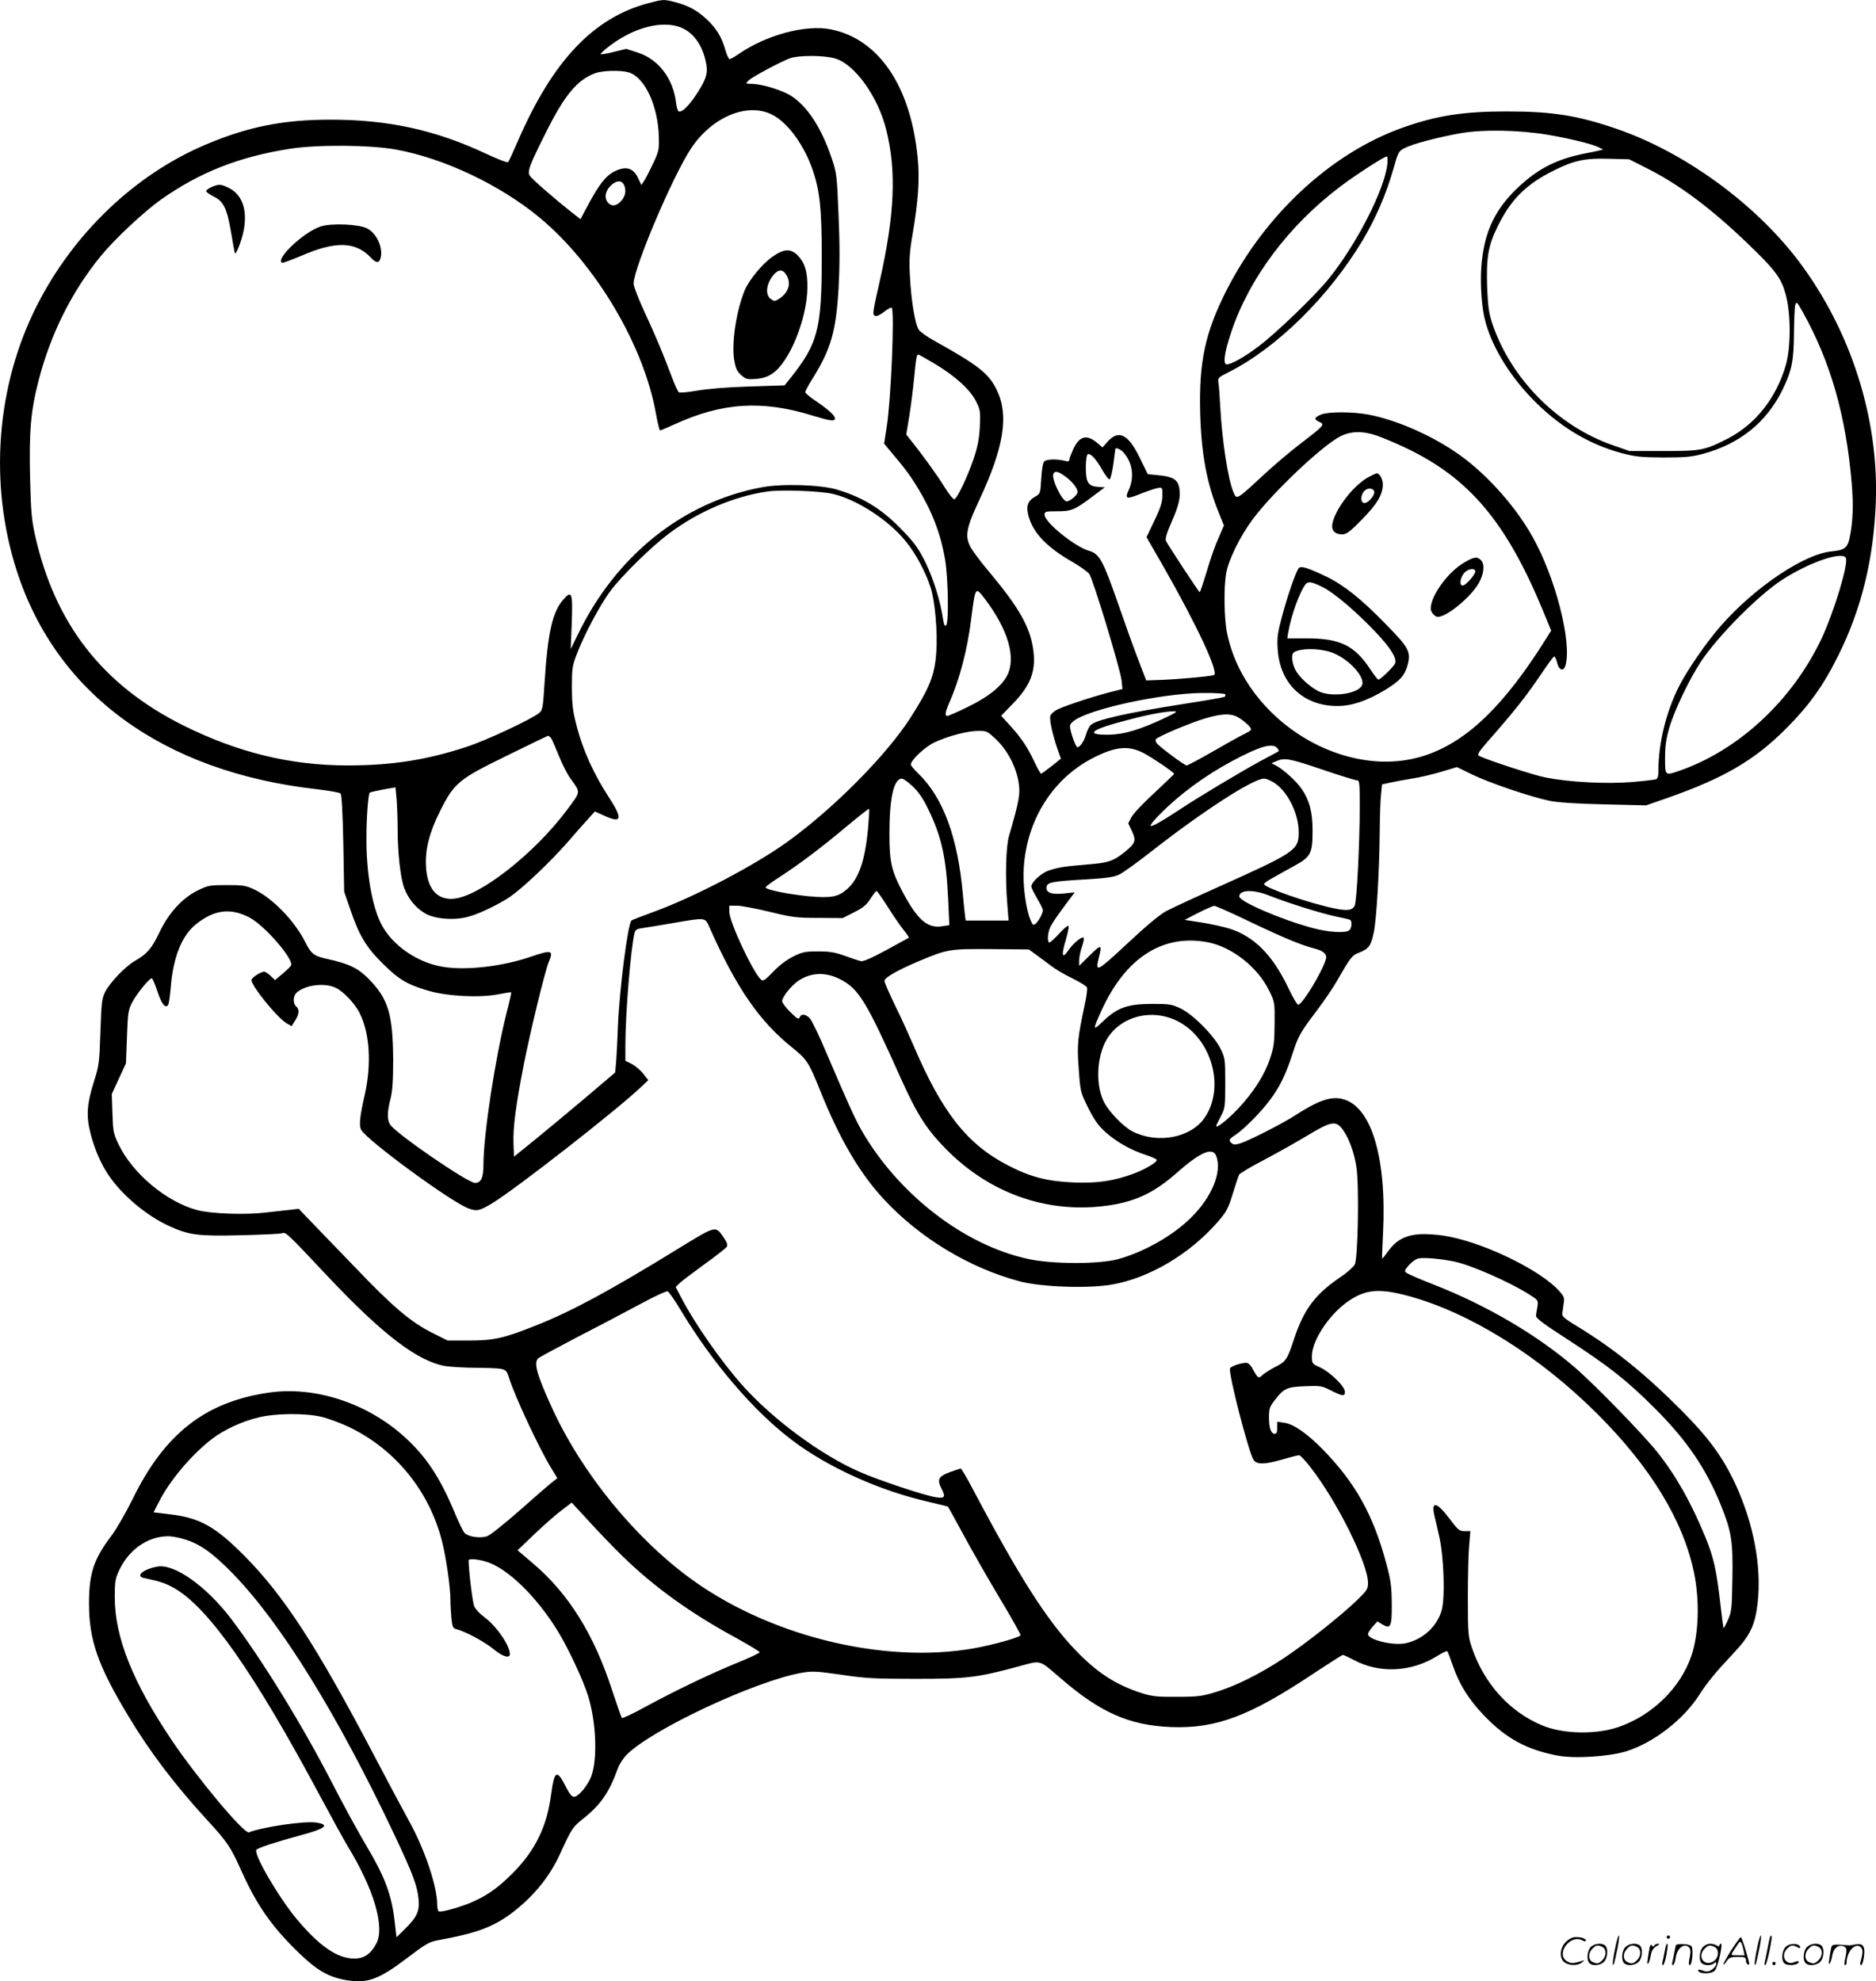 <svg version="1.0" xmlns="http://www.w3.org/2000/svg"
  viewBox="0 0 1136.758 1200.597"
 preserveAspectRatio="xMidYMid meet">
<g transform="translate(-0.066,1200.821) scale(0.1,-0.1)"
fill="#000000" stroke="none">
<path d="M3933 11990 c-337 -88 -585 -351 -798 -845 -26 -60 -51 -114 -55
-119 -5 -5 -65 18 -137 52 -305 143 -594 206 -943 205 -283 0 -498 -43 -753
-151 -427 -181 -798 -534 -1021 -972 -248 -486 -294 -1082 -124 -1610 240
-747 887 -1219 1817 -1324 74 -9 139 -20 145 -26 7 -7 13 -114 17 -303 l5
-292 38 -110 c53 -156 95 -226 195 -325 98 -97 149 -128 276 -165 116 -34 311
-44 425 -22 41 8 76 14 78 12 2 -1 -10 -56 -27 -121 -71 -283 -141 -743 -141
-925 0 -77 -15 -109 -51 -109 -43 0 -474 295 -514 353 -19 28 -19 76 2 157 12
49 16 108 16 240 -2 274 -30 366 -148 486 -65 66 -119 92 -250 121 -83 18 -98
30 -135 103 -65 129 -199 267 -310 319 -49 23 -67 26 -165 26 -104 0 -114 -2
-177 -33 -93 -46 -175 -135 -232 -255 -47 -98 -73 -128 -147 -171 -58 -33
-149 -128 -180 -186 -21 -41 -24 -63 -30 -245 -6 -187 -9 -207 -39 -300 -43
-137 -48 -209 -21 -315 24 -94 64 -187 111 -255 84 -123 230 -244 365 -306
121 -55 174 -62 430 -56 127 3 240 8 253 12 25 8 22 12 286 -269 329 -348 540
-508 707 -536 35 -5 116 -10 179 -10 63 0 132 -3 152 -6 34 -6 39 -11 54 -58
38 -117 181 -423 254 -543 l38 -62 -31 -24 c-18 -14 -106 -90 -197 -171 -92
-81 -180 -151 -198 -157 -43 -14 -115 -3 -136 20 -10 10 -39 71 -65 134 -84
201 -170 331 -296 445 -227 208 -548 313 -828 271 -383 -56 -629 -249 -822
-643 -41 -83 -99 -184 -130 -225 -106 -140 -135 -226 -135 -409 0 -222 53
-375 238 -682 130 -217 284 -420 482 -635 120 -131 139 -160 204 -305 93 -207
183 -336 345 -493 113 -110 184 -150 292 -168 128 -21 195 4 373 139 102 78
128 93 175 102 254 46 355 86 481 188 118 96 206 208 265 338 69 151 75 161
141 213 105 84 156 158 208 302 9 26 33 63 54 84 150 153 784 449 1062 497 63
11 89 9 238 -12 147 -22 201 -25 452 -25 313 0 375 8 629 77 133 36 115 41
248 -73 240 -208 417 -286 668 -296 275 -11 479 66 872 329 90 59 166 108 171
108 5 0 34 -14 65 -30 155 -84 350 -75 507 24 30 19 58 32 61 28 3 -4 18 -43
33 -87 39 -114 97 -206 189 -302 134 -140 260 -208 446 -243 105 -20 312 -6
416 26 165 52 344 190 441 340 51 79 102 141 203 248 107 113 136 174 152 311
25 223 -25 484 -137 725 -77 163 -162 279 -329 446 -219 220 -410 373 -627
505 -69 41 -93 61 -91 75 1 10 5 38 8 60 7 38 4 45 -29 82 -109 120 -429 279
-660 326 -41 9 -110 16 -154 16 -102 0 -165 -29 -218 -101 -20 -28 -37 -49
-38 -47 -2 2 1 71 5 153 23 459 -71 770 -244 813 -72 19 -149 -8 -294 -102
-77 -49 -269 -147 -326 -166 -30 -9 -41 -9 -52 0 -22 18 -19 25 23 52 54 37
155 139 208 211 61 82 94 151 134 272 37 116 48 135 151 271 42 56 96 135 119
175 86 150 93 158 137 175 58 23 71 41 88 123 17 80 34 374 36 616 1 88 4 187
8 220 l6 60 50 11 c28 6 86 17 130 24 43 6 123 25 177 41 l97 29 92 -45 c105
-51 355 -136 472 -160 53 -10 160 -17 330 -21 l252 -6 135 47 c338 119 523
227 715 420 137 137 225 260 314 440 141 282 215 585 228 930 19 508 -151
1040 -466 1459 -265 351 -694 663 -1106 804 -236 81 -388 105 -665 105 -262 0
-425 -25 -632 -99 -432 -154 -833 -526 -1068 -990 -127 -252 -165 -429 -157
-739 7 -251 41 -431 116 -612 l28 -69 -33 -76 c-19 -41 -51 -132 -71 -202 -21
-69 -40 -126 -43 -126 -5 0 -189 280 -204 310 -6 14 3 45 34 116 46 104 56
153 46 208 -9 48 -39 66 -123 74 l-68 7 -45 93 c-71 148 -129 179 -196 106
l-33 -37 -31 27 c-65 54 -108 43 -146 -37 -13 -29 -24 -58 -24 -65 0 -10 -8
-12 -32 -5 -48 11 -106 9 -120 -5 -8 -8 -15 -51 -18 -104 -5 -89 -6 -92 -35
-108 -48 -26 -59 -60 -41 -123 29 -100 111 -185 260 -271 49 -28 97 -62 107
-76 23 -31 188 -576 196 -646 l5 -51 -68 -17 c-99 -25 -283 -85 -326 -107 -20
-10 -39 -27 -43 -38 -7 -22 14 -117 44 -203 l20 -57 -57 -46 c-31 -24 -60 -45
-63 -45 -4 0 -23 34 -42 75 -43 91 -80 144 -148 219 l-52 57 70 72 c112 115
144 204 123 338 -20 131 -88 249 -259 454 -56 66 -111 139 -122 163 -32 64
-22 115 55 279 151 323 181 516 106 669 -49 100 -109 147 -379 298 -41 22 -83
52 -93 66 -22 31 -47 179 -54 330 -5 91 -2 141 15 240 36 213 45 343 32 473
-42 435 -237 721 -529 778 -152 29 -389 -35 -557 -151 -24 -17 -48 -30 -54
-30 -5 0 -17 26 -26 58 -22 77 -54 129 -113 184 -58 54 -110 82 -189 103 -70
18 -71 18 -160 -5z m172 -141 c83 -23 146 -98 171 -208 17 -73 8 -107 -55
-204 -49 -74 -91 -114 -109 -103 -5 3 -12 27 -15 53 -17 145 -107 263 -233
303 l-69 22 -78 -19 c-42 -11 -77 -16 -77 -13 0 4 17 20 38 37 142 114 307
165 427 132z m956 -195 c119 -35 259 -230 309 -429 64 -252 52 -518 -39 -922
-43 -190 -45 -202 -27 -209 9 -4 32 7 54 25 22 17 42 28 46 24 18 -19 -4 -554
-30 -720 l-16 -103 38 -46 c84 -99 117 -142 165 -221 88 -144 140 -281 166
-433 19 -114 24 -383 7 -400 -9 -9 -13 1 -19 37 -15 105 -58 243 -105 340 -40
82 -65 118 -132 188 -127 135 -242 207 -404 256 -99 30 -335 38 -459 14 -476
-89 -882 -414 -1112 -890 l-44 -90 6 155 c7 187 1 204 -50 146 -67 -75 -95
-199 -115 -511 -9 -147 -12 -161 -33 -178 -52 -40 -322 -167 -441 -205 -240
-79 -452 -112 -718 -112 -348 0 -666 78 -998 243 -488 244 -777 615 -897 1152
-21 93 -25 146 -30 346 -7 282 4 409 52 593 72 279 199 535 375 751 85 104
263 271 368 345 234 165 473 259 782 307 169 26 485 23 640 -5 291 -53 629
-213 870 -412 340 -282 634 -777 706 -1192 10 -54 21 -98 24 -98 4 0 43 16 86
36 290 133 531 149 838 54 108 -33 136 -37 136 -17 0 18 -42 55 -117 106 -35
23 -63 47 -63 53 0 6 20 44 45 83 111 179 141 283 157 545 7 132 8 258 0 440
-10 247 -11 258 -42 350 -67 200 -164 339 -272 392 -64 31 -162 58 -213 58
-36 0 -37 1 -21 18 18 21 192 114 253 137 53 19 206 19 274 -1z m-1252 -84
c98 -28 180 -203 184 -395 2 -74 -1 -86 -36 -160 -21 -44 -45 -91 -54 -104
l-16 -24 -21 44 c-29 60 -72 72 -139 40 -54 -26 -96 -79 -163 -205 l-46 -86
-60 47 c-97 77 -231 193 -246 215 -18 25 -5 61 94 258 116 234 192 324 302
365 44 16 153 19 201 5z m869 -256 c93 -46 191 -178 244 -327 46 -130 58 -239
58 -537 0 -434 -23 -522 -185 -727 l-40 -50 -215 -7 c-135 -4 -252 -14 -315
-25 -58 -10 -105 -14 -111 -10 -6 5 -26 48 -44 97 -57 151 -96 243 -164 390
-36 78 -66 155 -66 171 0 94 236 650 347 818 126 192 341 282 491 207z m4705
-123 c138 -24 270 -57 306 -76 l26 -13 -25 -6 c-14 -3 -57 -13 -96 -20 -165
-34 -277 -92 -396 -205 -133 -126 -197 -255 -218 -442 -12 -104 -5 -251 15
-344 35 -156 139 -335 283 -486 159 -167 345 -282 547 -336 87 -23 120 -26
255 -27 131 0 168 3 240 22 222 60 384 190 481 387 57 116 69 176 70 345 1 80
4 156 8 170 7 23 10 20 44 -40 170 -304 263 -629 298 -1040 11 -135 8 -228
-12 -328 -13 -63 -31 -78 -110 -85 -167 -16 -465 -217 -670 -450 -91 -104
-203 -267 -255 -369 -77 -152 -124 -344 -124 -504 0 -37 -4 -54 -15 -58 -9 -3
-76 -11 -150 -17 -151 -12 -369 -1 -515 27 -71 13 -365 109 -409 133 -10 6 3
27 50 81 171 194 240 282 338 428 34 50 65 92 69 92 5 0 13 -17 18 -37 11 -48
40 -56 51 -16 39 142 -62 535 -202 782 -110 195 -296 398 -471 514 -160 107
-360 192 -521 223 -98 18 -243 18 -288 0 -42 -18 -44 -29 -9 -45 34 -15 30
-20 -116 -132 -63 -48 -169 -138 -235 -200 -151 -140 -151 -140 -170 -94 -33
77 -69 313 -80 515 -3 63 -8 129 -11 147 -5 31 -2 34 58 64 295 148 612 460
818 805 77 130 139 273 182 422 31 110 34 115 70 133 49 25 192 63 333 89 138
25 361 21 538 -9z m-976 -179 c-18 -156 -187 -485 -355 -693 -80 -100 -319
-330 -423 -408 -85 -65 -167 -111 -195 -111 -24 0 -14 72 26 192 109 330 351
652 665 888 93 70 263 180 279 180 5 0 6 -22 3 -48z m1566 -20 c197 -98 387
-239 613 -455 173 -166 208 -213 235 -313 32 -116 32 -319 1 -427 -57 -199
-183 -359 -351 -446 -141 -72 -162 -76 -391 -76 l-205 0 -98 34 c-336 116
-619 401 -733 736 -22 67 -27 103 -32 221 -6 180 6 253 63 369 80 164 173 257
341 340 121 61 191 76 337 71 l119 -3 101 -51z m-6193 -101 c16 -30 12 -66
-10 -94 -28 -35 -57 -43 -81 -21 -28 26 -24 70 10 105 34 34 66 37 81 10z
m1886 -1088 c125 -75 215 -157 250 -229 25 -51 26 -61 22 -152 -4 -73 -13
-120 -37 -192 -36 -107 -100 -242 -117 -247 -7 -2 -34 31 -60 74 -42 68 -131
192 -208 288 l-24 30 19 115 c10 63 23 167 29 230 11 117 15 140 25 140 3 0
48 -26 101 -57z m2676 -434 c35 -12 114 -45 177 -75 385 -183 609 -449 832
-988 l49 -119 -32 -51 c-249 -397 -469 -612 -716 -700 -487 -174 -1107 201
-1216 736 -18 89 -21 276 -5 364 14 80 84 223 160 325 123 165 422 448 533
504 63 31 133 33 218 4z m-1535 -101 c56 -61 69 -151 33 -229 -25 -56 -16 -59
82 -19 42 16 87 31 100 32 21 3 23 0 22 -47 0 -38 -11 -74 -48 -151 l-48 -101
103 -179 c204 -358 335 -639 306 -656 -15 -8 -214 -26 -327 -30 l-84 -3 -44
115 c-25 63 -82 222 -127 352 -90 259 -113 301 -174 318 -85 23 -271 173 -271
219 0 19 6 21 75 21 88 0 108 8 215 89 l75 56 -42 3 c-59 4 -73 27 -73 119 0
40 5 75 11 78 16 10 51 -27 89 -95 19 -33 39 -59 44 -57 6 2 16 44 23 93 6 49
12 90 12 92 3 10 31 -2 48 -20z m-350 -148 c43 -32 73 -70 73 -94 0 -17 -46
-56 -66 -56 -27 0 -92 134 -81 165 9 22 28 19 74 -15z m-1408 -105 c146 -35
337 -159 440 -287 60 -73 120 -185 150 -278 27 -80 44 -273 35 -395 -10 -139
-39 -213 -159 -400 -145 -225 -466 -549 -746 -750 -196 -141 -560 -332 -804
-421 -71 -26 -134 -50 -138 -54 -22 -19 -73 -416 -82 -640 -3 -85 -8 -183 -11
-218 l-6 -63 -186 -158 c-103 -87 -241 -201 -307 -255 l-120 -97 -3 83 c-3 95
14 228 64 483 39 196 127 560 150 614 30 72 18 75 -111 31 -173 -59 -395 -84
-533 -60 -154 26 -303 129 -370 256 -57 109 -93 317 -91 531 0 120 11 259 20
268 4 3 40 11 81 19 l75 13 7 -75 c3 -41 6 -121 6 -177 0 -143 17 -297 40
-358 25 -66 69 -120 127 -154 61 -35 181 -44 268 -18 67 19 179 74 245 118 77
53 238 205 344 325 55 64 117 133 136 154 l35 39 58 -26 c106 -49 113 -19 25
115 -89 137 -154 281 -190 417 -27 101 -31 136 -32 243 0 114 2 132 28 200 45
120 144 306 207 389 68 91 247 267 352 345 177 134 396 227 599 256 87 12 320
3 397 -15z m6137 -389 c15 -39 -73 -327 -147 -486 -176 -373 -499 -675 -858
-801 -92 -32 -91 -33 -91 75 0 70 6 116 25 182 30 104 122 297 193 404 104
156 348 402 492 495 165 107 369 176 386 131z m-5216 -249 c140 -185 189 -356
133 -463 -35 -66 -116 -131 -239 -190 -61 -30 -116 -54 -123 -54 -17 0 -13 24
14 85 61 139 107 316 130 498 26 204 25 203 85 124z m1455 -576 c3 -5 1 -12
-4 -15 -5 -4 -110 -22 -233 -41 -363 -57 -551 -99 -580 -132 -9 -10 -21 -35
-27 -57 -10 -37 -36 -76 -52 -76 -8 0 -34 66 -43 112 -5 21 0 31 20 47 91 72
533 168 781 170 72 1 134 -3 138 -8z m-361 -141 c-156 -74 -250 -102 -344
-104 -152 -2 -110 32 113 89 136 36 226 52 282 53 24 0 14 -7 -51 -38z m451
-6 c21 -14 46 -35 56 -47 17 -22 17 -22 -29 -46 -26 -12 -113 -61 -193 -107
-80 -46 -151 -84 -158 -84 -13 0 -158 108 -180 133 -7 9 -10 20 -7 25 9 16
211 101 300 127 109 32 163 32 211 -1z m-1480 -125 c68 -64 121 -163 137 -257
12 -74 7 -108 -58 -332 -18 -63 -23 -247 -10 -407 l8 -103 -130 0 -130 0 -6
48 c-3 26 -8 76 -11 112 -31 345 -119 584 -269 730 -25 24 -46 49 -46 55 0 28
88 110 146 136 83 38 197 68 262 68 51 1 56 -2 107 -50z m-2697 9 c6 -7 27
-55 48 -107 20 -51 52 -114 71 -140 63 -87 64 -77 -18 -187 -198 -267 -532
-529 -691 -542 -100 -8 -159 62 -166 195 -6 104 20 205 84 334 87 174 113 195
406 338 134 66 246 120 249 120 4 1 11 -5 17 -11z m4402 -63 c7 -9 11 -17 9
-19 -2 -1 -49 -27 -104 -56 -112 -60 -393 -228 -500 -300 -103 -68 -165 -103
-172 -96 -4 4 20 34 53 67 117 120 271 234 438 324 167 90 248 114 276 80z
m-810 -30 c50 -26 185 -117 185 -126 0 -3 -54 -54 -119 -115 -66 -60 -128
-126 -139 -147 l-20 -38 23 -48 c26 -57 21 -72 -42 -124 -71 -57 -100 -67
-226 -77 -143 -12 -174 -17 -234 -36 -47 -15 -108 -71 -108 -98 0 -8 16 -40
35 -72 19 -32 35 -64 35 -71 0 -19 -26 -67 -44 -82 -14 -12 -18 -9 -31 22 -29
69 -48 216 -41 317 19 295 180 547 431 671 129 64 205 70 295 24z m1083 -100
c105 -36 200 -65 209 -65 16 0 18 -13 18 -157 0 -218 -18 -582 -31 -604 -15
-28 -46 -32 -129 -14 -150 31 -420 125 -420 146 0 5 22 21 50 36 27 16 87 48
131 73 103 56 113 75 113 215 0 112 -18 182 -65 251 -32 48 -110 118 -154 142
l-30 15 30 13 c50 22 79 16 278 -51z m-2482 -102 c36 -34 63 -73 94 -138 82
-168 109 -294 121 -547 l7 -156 -46 -7 c-88 -13 -149 41 -240 214 -64 121 -77
178 -77 343 0 221 26 338 76 338 8 0 38 -21 65 -47z m2198 17 c80 -58 141
-186 141 -295 0 -109 -18 -121 -497 -336 -137 -61 -274 -125 -306 -142 -38
-20 -122 -90 -235 -196 -186 -173 -196 -179 -173 -86 21 82 15 83 -54 15 l-65
-64 0 34 c0 19 8 56 17 82 9 26 14 50 10 54 -10 10 -62 -32 -93 -77 -38 -56
-44 -31 -14 68 12 41 19 77 15 81 -4 4 -31 -19 -59 -50 -29 -32 -56 -55 -59
-51 -12 12 -7 64 9 96 15 29 43 69 122 175 l25 33 -65 -7 c-76 -8 -111 5 -106
39 4 29 32 34 231 46 135 8 176 14 210 30 23 11 112 75 197 142 311 243 614
439 680 439 15 0 46 -14 69 -30z m-2468 -267 c-18 -198 -56 -310 -128 -373
-53 -47 -97 -55 -231 -43 -130 13 -262 40 -262 54 0 5 39 34 88 65 117 76 250
176 406 307 71 59 130 106 133 104 2 -2 -1 -54 -6 -114z m115 -474 c31 -50 75
-114 96 -141 22 -27 38 -51 36 -52 -1 -1 -63 -35 -137 -75 -90 -49 -141 -71
-155 -67 -11 3 -55 17 -96 32 -60 22 -92 27 -162 27 -77 0 -94 -3 -151 -31
-40 -20 -84 -53 -121 -92 -48 -50 -61 -59 -73 -49 -47 40 -193 349 -193 412
l0 37 47 0 c25 0 114 -17 197 -37 138 -34 164 -37 297 -37 l146 -1 69 35 c54
27 76 45 99 82 17 26 33 47 37 47 3 1 32 -40 64 -90z m2316 62 c114 -45 315
-108 402 -126 44 -9 83 -18 88 -21 12 -8 10 -48 -4 -62 -20 -20 -127 -14 -225
13 -186 50 -443 160 -443 191 0 41 85 44 182 5z m-114 -160 c208 -99 311 -141
389 -161 53 -13 76 -35 68 -64 -23 -78 -143 -276 -168 -276 -7 0 -35 49 -63
108 -94 195 -205 306 -353 353 -36 11 -112 28 -169 37 l-103 16 83 43 c46 23
89 42 96 42 7 1 106 -43 220 -98z m-6065 27 c94 -50 271 -256 251 -291 -5 -8
-29 -31 -53 -51 l-44 -37 -27 26 c-14 14 -32 25 -39 25 -19 0 -70 -32 -76 -48
-10 -27 153 -230 213 -265 l30 -17 21 34 c25 39 27 69 6 86 -20 17 -19 63 3
83 53 48 173 62 240 28 46 -23 113 -95 140 -148 63 -122 75 -310 33 -498 -30
-132 -36 -187 -22 -213 34 -63 551 -442 652 -477 50 -18 64 -15 144 33 140 85
753 563 902 705 l42 40 -31 39 c-16 21 -48 48 -69 59 l-39 19 0 93 c0 193 33
591 56 684 5 18 16 23 52 28 26 4 110 17 188 31 194 33 186 34 214 -28 162
-365 302 -568 499 -726 91 -73 103 -92 170 -259 119 -297 242 -507 391 -666
218 -233 515 -412 818 -493 130 -35 416 -45 560 -20 225 39 469 183 639 377
55 63 65 81 93 172 17 56 35 109 39 117 4 8 73 49 152 90 79 42 197 108 263
148 141 85 171 91 211 38 38 -50 72 -142 85 -232 17 -115 9 -548 -10 -588 -8
-15 -48 -51 -90 -79 -152 -103 -220 -195 -280 -378 -39 -119 -48 -132 -112
-164 -29 -15 -63 -36 -76 -48 -26 -24 -28 -24 -64 42 -9 17 -25 31 -35 31 -33
0 -94 -21 -99 -34 -11 -29 112 -506 142 -553 19 -31 67 -30 178 2 47 14 92 25
99 25 6 0 37 -32 67 -71 161 -205 350 -585 350 -703 0 -37 -6 -46 -68 -106
-102 -98 -311 -263 -447 -353 -143 -94 -286 -165 -410 -203 -79 -24 -107 -28
-230 -28 -120 -1 -151 2 -215 22 -157 50 -270 123 -400 258 -175 182 -344 447
-629 987 -34 64 -65 117 -69 116 -4 0 -34 -10 -67 -22 -67 -25 -77 -44 -51
-96 28 -54 23 -64 -31 -56 -64 9 -345 102 -461 153 -235 102 -529 319 -714
527 -128 144 -288 373 -369 529 l-34 65 21 21 c11 12 79 63 149 114 71 51 133
100 139 108 7 12 3 27 -19 58 -50 72 -41 75 -284 -74 -400 -246 -638 -375
-851 -459 -195 -78 -256 -92 -406 -92 l-131 0 -94 47 c-131 66 -237 156 -471
401 -112 116 -233 242 -270 280 l-67 70 -53 -6 c-29 -3 -98 -11 -153 -17 -119
-14 -325 -7 -408 15 -187 49 -395 223 -479 401 -30 63 -33 79 -36 186 l-4 117
43 93 43 93 6 160 c5 147 8 164 32 210 27 51 103 145 118 145 5 0 20 -36 35
-81 26 -78 49 -105 65 -79 4 7 11 53 15 103 14 181 66 313 150 382 112 91 212
104 328 43z m5803 -149 c147 -27 305 -150 375 -294 34 -69 34 -71 33 -200 -1
-113 -4 -141 -28 -212 -32 -97 -98 -202 -195 -305 -61 -64 -131 -120 -131
-103 0 3 12 29 28 58 26 50 27 58 27 202 0 144 -1 152 -28 207 -39 80 -169
211 -244 246 -53 25 -68 27 -173 27 -147 -1 -208 -22 -294 -104 -66 -63 -66
-58 -10 66 145 317 369 462 640 412z m-1036 -77 c25 -18 65 -48 90 -67 25 -19
82 -53 128 -75 45 -22 85 -47 89 -55 3 -9 -2 -51 -11 -93 -46 -216 -50 -251
-39 -399 10 -140 10 -142 57 -237 36 -72 61 -108 103 -146 65 -59 153 -110
246 -140 37 -12 67 -26 67 -31 0 -15 -71 -57 -141 -83 -119 -44 -218 -59 -363
-53 -156 6 -262 33 -395 102 -250 129 -401 320 -576 730 -26 60 -75 169 -111
241 -35 73 -64 139 -64 148 0 20 76 64 211 121 171 72 185 74 439 72 l225 -2
45 -33z m-1190 -147 c114 -58 158 -129 374 -612 97 -214 154 -302 275 -424
257 -258 594 -380 943 -340 185 21 306 75 450 203 142 125 217 157 238 102 37
-96 -25 -249 -153 -375 -110 -109 -285 -208 -442 -251 -116 -31 -394 -31 -543
1 -389 83 -791 394 -1014 785 -39 70 -83 167 -208 460 -44 105 -90 200 -102
213 -25 27 -53 30 -62 6 -6 -14 -16 -8 -56 32 -28 27 -50 57 -50 66 0 26 56
96 100 125 75 50 163 53 250 9z m2043 -253 c209 -103 294 -402 167 -587 -83
-121 -283 -160 -435 -84 -55 27 -144 119 -174 178 -48 92 -47 243 0 350 71
161 273 226 442 143z m1678 -1458 c100 -20 339 -125 458 -201 52 -33 53 -35
48 -71 -4 -20 -8 -46 -9 -56 -2 -15 42 -48 197 -148 246 -160 353 -244 521
-412 197 -196 314 -369 404 -593 63 -157 72 -215 68 -443 -3 -181 -5 -199 -27
-248 -13 -29 -25 -51 -27 -50 -1 2 -10 68 -19 148 -23 202 -40 279 -90 402
-88 214 -180 376 -293 518 -89 111 -381 411 -500 513 -227 196 -536 377 -854
501 -80 31 -153 63 -163 70 -16 12 -15 15 14 49 18 20 44 38 59 40 37 6 134
-3 213 -19z m-4687 -293 c197 -326 443 -614 679 -792 217 -164 532 -306 831
-373 59 -14 109 -26 111 -28 2 -2 46 -82 98 -178 52 -96 151 -269 220 -384 69
-115 124 -213 121 -217 -7 -12 -112 -43 -226 -68 -545 -118 -1264 46 -1760
402 -346 249 -672 648 -854 1047 -93 204 -111 273 -81 298 7 6 116 65 242 131
127 65 297 155 379 199 81 44 155 78 162 75 8 -3 43 -53 78 -112z m4411 84
c372 -101 794 -364 1145 -715 322 -321 520 -646 585 -960 36 -172 29 -376 -16
-507 -67 -194 -236 -359 -441 -430 -137 -47 -337 -43 -463 10 -197 82 -352
253 -426 472 -22 66 -24 84 -24 300 0 127 3 269 8 318 l7 87 -35 0 c-31 0 -40
7 -90 74 -78 103 -113 112 -93 22 5 -22 19 -79 29 -126 29 -122 37 -376 15
-451 -28 -97 -113 -175 -216 -198 -75 -17 -230 20 -230 55 0 8 13 28 28 45
l29 32 31 -19 c50 -29 57 -13 56 129 -1 103 -6 140 -33 240 -78 293 -187 490
-386 693 -95 97 -178 154 -234 161 l-41 6 0 -37 c0 -25 -4 -36 -15 -36 -23 0
-35 34 -35 99 0 52 4 65 33 102 56 74 75 83 185 87 89 4 103 2 148 -21 81 -41
94 -42 94 -13 0 33 -88 119 -152 149 -47 21 -48 23 -48 67 0 99 113 265 232
341 100 65 182 70 353 24z m-6592 -731 c40 -9 114 -36 166 -60 283 -133 493
-389 570 -696 25 -97 51 -278 51 -354 0 -28 3 -78 6 -112 6 -55 9 -61 33 -67
52 -13 167 -75 221 -119 55 -46 100 -60 100 -31 0 53 -83 172 -156 225 -25 18
-52 47 -60 65 -10 24 -33 213 -34 278 0 12 53 8 106 -8 128 -38 305 -210 434
-420 62 -100 154 -297 183 -390 50 -159 59 -378 22 -486 -19 -56 -79 -129
-106 -129 -13 0 -28 18 -48 58 -56 111 -71 104 -91 -43 -25 -195 -96 -341
-235 -480 -92 -92 -161 -139 -263 -181 -73 -29 -172 -55 -183 -48 -5 3 -9 21
-9 40 0 111 -76 336 -169 504 -32 58 -131 243 -219 411 -343 653 -542 959
-781 1200 -176 177 -270 230 -451 251 l-99 12 31 60 c64 129 197 287 321 383
72 56 183 108 284 132 100 25 276 27 376 5z m1827 -843 c190 -186 411 -346
689 -497 79 -44 145 -83 145 -88 1 -4 -62 -34 -139 -65 -166 -68 -380 -171
-560 -269 -71 -39 -133 -68 -136 -64 -4 4 -29 78 -58 164 -110 340 -263 587
-479 771 l-95 81 101 97 c56 53 129 118 164 144 l63 48 105 -114 c57 -63 147
-156 200 -208z m-2649 99 c94 -29 172 -85 295 -212 289 -299 629 -848 973
-1575 112 -237 141 -313 148 -394 7 -71 -10 -108 -81 -178 l-53 -52 -12 105
c-18 153 -60 264 -166 442 -49 82 -146 259 -215 394 -178 346 -426 748 -609
989 -151 198 -345 336 -448 316 -85 -16 -134 -58 -80 -69 99 -21 133 -32 188
-64 207 -121 484 -518 879 -1257 68 -126 143 -264 168 -305 158 -259 225 -487
174 -587 -34 -65 -74 -93 -135 -93 -102 0 -212 76 -349 240 -108 129 -261 391
-244 419 7 11 123 49 261 86 158 42 189 66 102 79 -71 11 -322 -26 -408 -59
-29 -11 -313 328 -469 560 -235 350 -344 622 -344 865 0 92 3 112 26 161 58
126 172 206 294 208 23 1 70 -8 105 -19z M1283 10875 c-18 -8 -33 -19 -33 -25
0 -5 20 -20 44 -32 61 -29 82 -71 107 -219 11 -68 22 -125 24 -127 2 -2 10 11
18 29 71 171 51 314 -53 367 -51 26 -63 26 -107 7z M1944 10636 c-102 -33
-275 -196 -235 -220 4 -3 54 16 112 40 213 93 334 90 428 -10 28 -30 46 -33
55 -10 23 60 -17 157 -79 188 -50 26 -217 33 -281 12z M4678 10450 c-59 -42
-139 -139 -164 -199 -51 -122 -81 -318 -65 -422 9 -52 16 -69 42 -93 29 -26
37 -28 89 -24 42 3 70 12 100 32 104 68 211 331 213 521 1 96 -15 149 -56 193
-44 46 -87 44 -159 -8z m86 -105 c34 -52 16 -111 -45 -149 -23 -14 -27 -14
-47 0 -38 26 -28 98 21 152 27 29 51 28 71 -3z M8295 9118 c-90 -47 -203 -192
-221 -284 -7 -39 15 -64 59 -64 26 0 46 14 119 89 93 94 127 152 128 213 0 33
-20 69 -38 68 -4 -1 -25 -10 -47 -22z m33 -89 c4 -22 -36 -69 -59 -69 -25 0
-26 46 -2 72 20 22 56 20 61 -3z M8874 8600 c-98 -56 -204 -201 -204 -280 0
-21 25 -50 43 -50 56 1 199 119 248 204 32 57 38 116 13 140 -22 23 -42 20
-100 -14z m66 -55 c0 -19 -58 -85 -76 -85 -21 0 -17 43 7 74 22 28 69 36 69
11z M7870 8565 c-17 -21 -67 -164 -101 -292 -27 -101 -31 -130 -26 -200 13
-208 156 -343 361 -343 88 0 179 31 289 97 89 54 120 88 137 151 21 81 10 103
-134 250 -146 150 -252 235 -360 287 -113 54 -153 66 -166 50z m146 -115 c69
-34 204 -149 322 -274 88 -93 127 -155 117 -186 -6 -19 -89 -100 -102 -100 -5
0 -26 28 -48 61 -96 146 -184 189 -386 189 l-118 0 5 33 c19 109 70 249 106
295 16 19 39 15 104 -18z m44 -392 c100 -31 212 -145 195 -199 -18 -55 -186
-79 -266 -39 -55 29 -117 86 -140 131 -21 43 -25 94 -7 105 38 24 143 25 218
2z M9786 194 c-10 -47 -15 -88 -12 -91 5 -6 9 7 30 110 7 37 10 67 6 67 -4 0
-15 -39 -24 -86z M10100 270 c0 -5 5 -10 10 -10 6 0 10 5 10 10 0 6 -4 10 -10
10 -5 0 -10 -4 -10 -10z M10646 194 c-10 -47 -15 -88 -12 -91 5 -6 9 7 30 110
7 37 10 67 6 67 -4 0 -15 -39 -24 -86z M10726 269 c-3 -8 -10 -41 -16 -74 -6
-33 -14 -68 -16 -77 -3 -10 -1 -18 3 -18 10 0 46 171 38 178 -2 3 -7 -1 -9 -9z
M9489 241 c-38 -38 -41 -101 -7 -125 29 -20 79 -20 104 0 18 14 18 15 1 10
-53 -17 -69 -17 -92 -2 -69 45 21 166 94 126 12 -6 21 -7 21 -1 0 12 -25 21
-62 21 -19 0 -39 -10 -59 -29z M10490 189 c-28 -45 -49 -83 -47 -85 2 -3 12 7
21 21 14 21 24 25 66 25 43 0 50 -3 50 -19 0 -11 5 -23 10 -26 6 -3 10 -3 10
1 0 20 -44 164 -51 164 -4 0 -30 -37 -59 -81z m75 4 l7 -33 -42 0 c-42 0 -42
0 -28 23 8 12 21 32 29 44 15 25 22 18 34 -34z M9640 210 c-22 -22 -27 -79 -8
-98 19 -19 66 -14 88 8 22 22 27 79 8 98 -19 19 -66 14 -88 -8z m71 0 c25 -14
25 -54 -1 -80 -23 -23 -33 -24 -61 -10 -25 14 -25 54 1 80 23 23 33 24 61 10z
M9850 210 c-22 -22 -27 -79 -8 -98 19 -19 66 -14 88 8 22 22 27 79 8 98 -19
19 -66 14 -88 -8z m71 0 c25 -14 25 -54 -1 -80 -23 -23 -33 -24 -61 -10 -25
14 -25 54 1 80 23 23 33 24 61 10z M9996 204 c-3 -16 -8 -47 -11 -69 -8 -51
10 -26 19 27 5 27 15 42 34 53 18 10 22 14 10 15 -9 0 -20 -5 -24 -11 -5 -8
-9 -8 -14 1 -5 8 -10 3 -14 -16z M10097 223 c-2 -4 -7 -26 -11 -48 -4 -22 -9
-48 -12 -57 -3 -10 -1 -18 4 -18 4 0 14 28 20 62 11 58 10 81 -1 61z M10155
220 c-1 -3 -5 -23 -9 -45 -4 -22 -9 -48 -12 -57 -3 -10 -1 -18 4 -18 5 0 13
20 17 45 7 53 44 87 74 68 17 -11 19 -28 8 -80 -4 -18 -3 -33 2 -33 16 0 24
99 11 115 -12 14 -87 18 -95 5z M10320 210 c-22 -22 -27 -79 -8 -98 7 -7 24
-12 38 -12 14 0 31 5 38 12 9 9 12 8 12 -5 0 -9 -12 -24 -26 -34 -21 -13 -32
-15 -55 -6 -16 6 -29 8 -29 3 0 -24 81 -27 102 -2 18 19 50 162 37 162 -5 0
-9 -5 -9 -10 0 -7 -6 -7 -19 0 -30 16 -59 12 -81 -10z m71 0 c29 -16 25 -65
-6 -86 -56 -37 -103 28 -55 76 23 23 33 24 61 10z M10821 211 c-23 -23 -28
-80 -9 -99 19 -19 88 -13 88 9 0 5 -11 4 -24 -2 -54 -25 -89 38 -46 81 23 23
33 24 62 9 16 -9 19 -8 16 3 -8 22 -64 22 -87 -1z M10950 210 c-22 -22 -27
-79 -8 -98 19 -19 66 -14 88 8 22 22 27 79 8 98 -19 19 -66 14 -88 -8z m71 0
c25 -14 25 -54 -1 -80 -23 -23 -33 -24 -61 -10 -25 14 -25 54 1 80 23 23 33
24 61 10z M11096 201 c-3 -14 -8 -44 -11 -66 -8 -51 10 -26 19 27 8 41 35 63
66 53 22 -7 24 -21 11 -77 -5 -22 -5 -38 0 -38 5 0 9 6 9 13 0 68 51 125 85
97 15 -13 15 -35 -1 -92 -3 -10 -1 -18 4 -18 6 0 13 23 17 50 9 63 -5 84 -49
76 -17 -4 -35 -6 -41 -6 -101 8 -104 7 -109 -19z M10740 110 c0 -5 5 -10 10
-10 6 0 10 5 10 10 0 6 -4 10 -10 10 -5 0 -10 -4 -10 -10z"/>
</g>
</svg>
